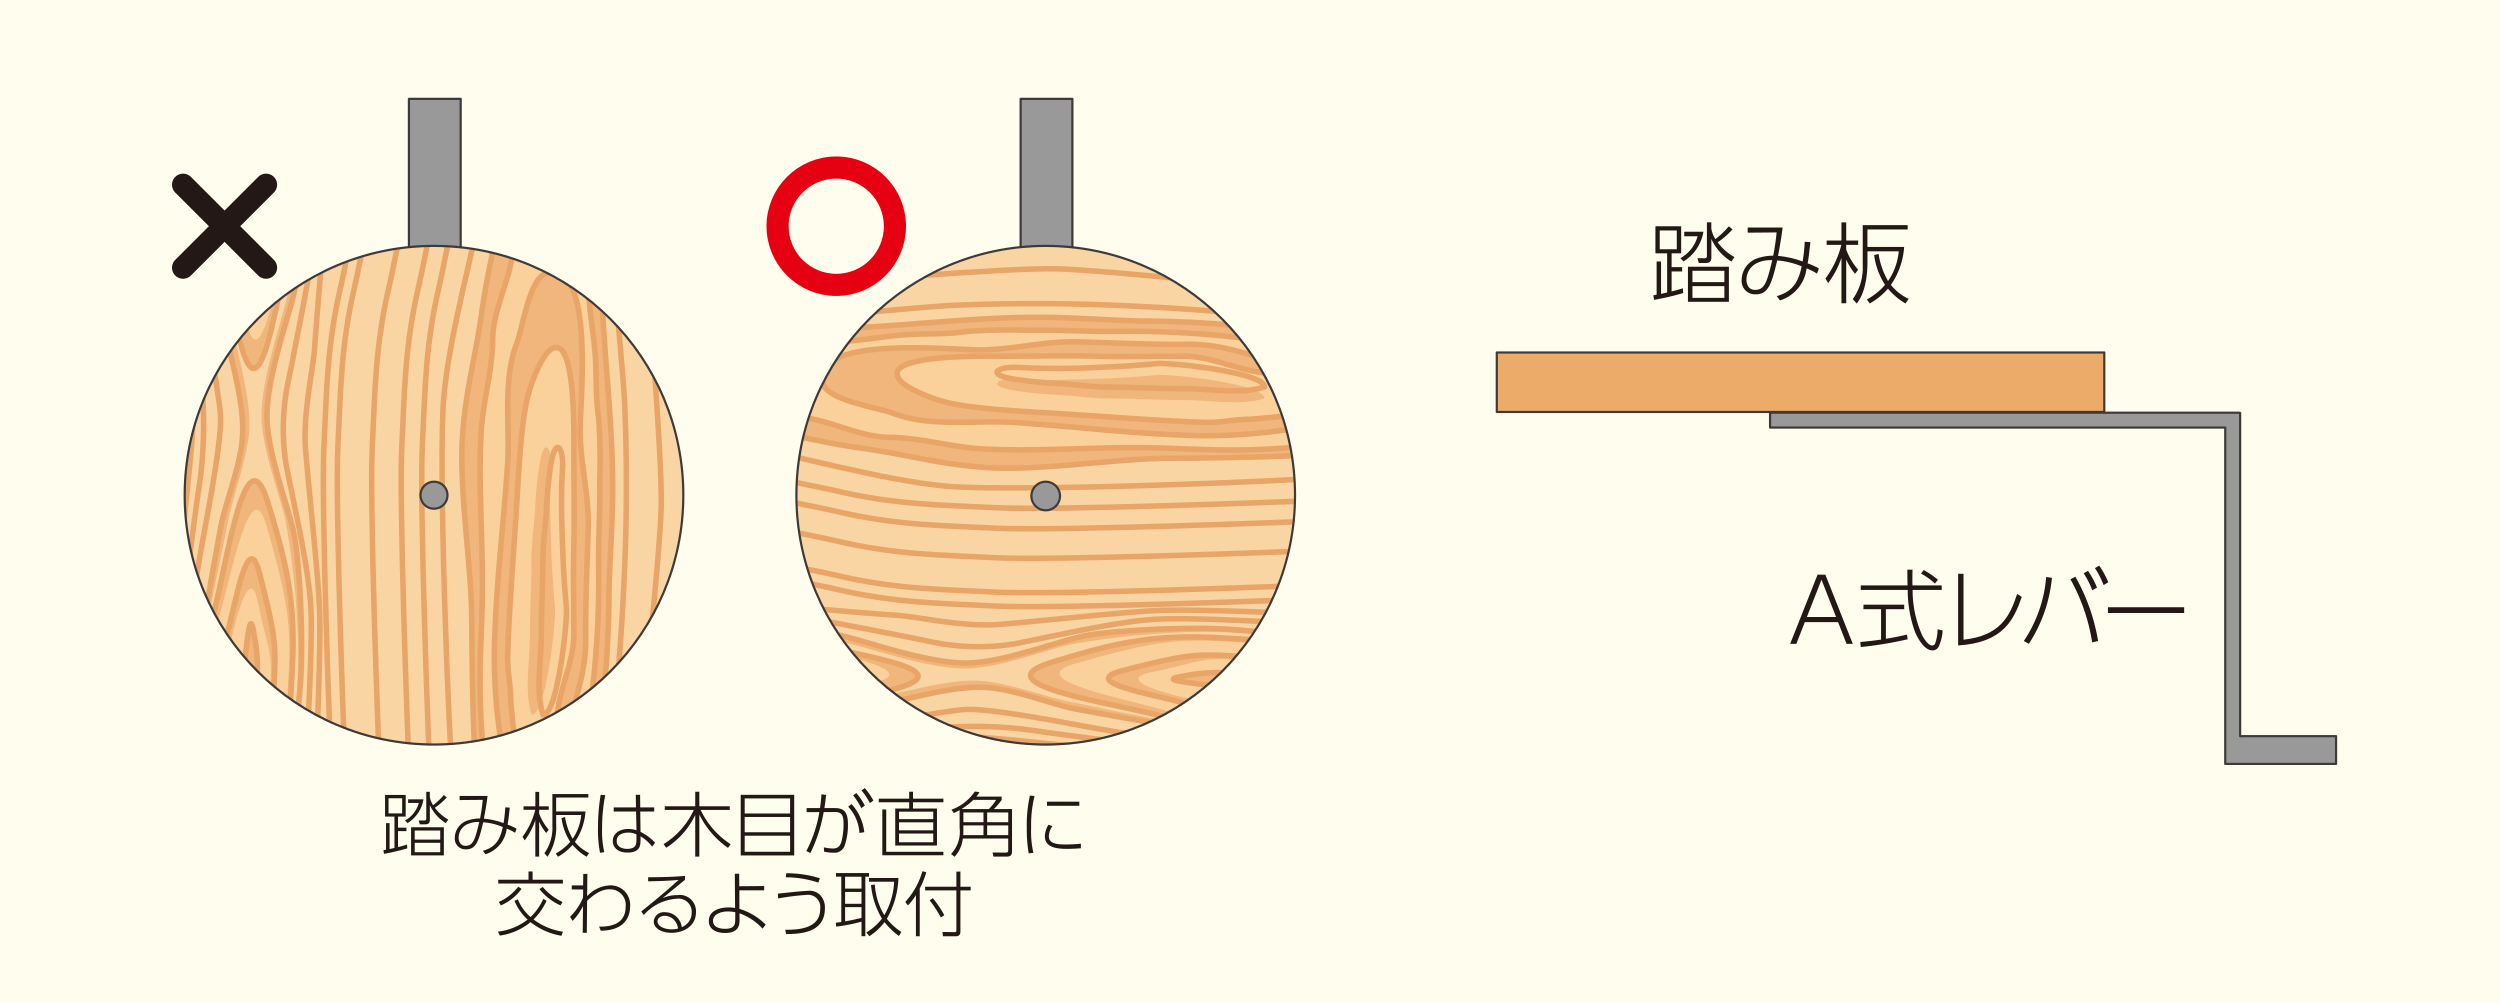 <svg xmlns="http://www.w3.org/2000/svg" xmlns:xlink="http://www.w3.org/1999/xlink" width="320" height="128.421" viewBox="0 0 320 128.421">
  <defs>
    <clipPath id="clip-path">
      <circle id="SVGID" cx="31.912" cy="31.912" r="31.912" transform="translate(147.801 68.913)" fill="none"/>
    </clipPath>
    <clipPath id="clip-path-2">
      <circle id="SVGID-2" data-name="SVGID" cx="31.912" cy="31.912" r="31.912" transform="translate(69.502 68.913)" fill="none"/>
    </clipPath>
  </defs>
  <g id="グループ_427" data-name="グループ 427" transform="translate(-218.413 -546.137)">
    <rect id="長方形_1" data-name="長方形 1" width="320" height="128.421" transform="translate(218.413 546.137)" fill="#fffded"/>
    <rect id="長方形_2" data-name="長方形 2" width="6.624" height="22.799" transform="translate(270.756 558.792)" stroke-width="0.283" stroke="#3e3a39" stroke-linecap="round" stroke-linejoin="round" fill="#999"/>
    <rect id="長方形_3" data-name="長方形 3" width="6.624" height="22.799" transform="translate(349.055 558.792)" stroke-width="0.283" stroke="#3e3a39" stroke-linecap="round" stroke-linejoin="round" fill="#999"/>
    <g id="グループ_7" data-name="グループ 7" transform="translate(172.551 508.801)">
      <g id="グループ_6" data-name="グループ 6" clip-path="url(#clip-path)">
        <circle id="楕円形_1" data-name="楕円形 1" cx="31.912" cy="31.912" r="31.912" transform="translate(147.801 68.913)" fill="#fad5a4"/>
        <g id="グループ_2" data-name="グループ 2">
          <g id="グループ_1" data-name="グループ 1">
            <path id="パス_1" data-name="パス 1" d="M269.7,91a28.949,28.949,0,0,1-7.922,2.4c-3.189.27-6.442-.038-9.614.335-8.124.956-16.859-.432-24.893.607-10.789,1.394-20.909,1.582-31.845,1.651-6.892.046-16.471,1.646-23.341,1.185-6.041-.406-10.041-1.655-16-2.483-4.9-.678-9.783-1.958-14.708-2.746-2.555-.409-4.5-1.3-7.079-1.866-2.906-.629-8.2-1.159-8.47-3.994-.339-3.559,6.407-4.331,9.764-4.681,6.46-.678,12.97-1.8,19.493-2.112,8.278-.391,16.84-1.482,25.157-1.332,3.849.069,7.63.354,11.521.461a137.163,137.163,0,0,1,15.387.894c5.469.758,10.523,2.057,16.142,2.271,4.053.155,8.056.54,12.124.641,7.676.192,16.422-.23,23.78,1.663,1.582.408,3.057,1.057,4.553,1.586,2.072.732,4.343.978,6.367,1.687C273.4,88.321,272.159,89.782,269.7,91Z" fill="#f1b67b"/>
            <path id="パス_2" data-name="パス 2" d="M247.19,93c-2.68-.067-3.2.164-9.364,0a67.274,67.274,0,0,0-6.972,0c-3.456.243-6.5.531-10.358.827-5.2.4-10.336,1.025-15.541,1.1-4.02.061-7.279-.161-11.295-.265-7.378-.188-14.783.536-22.105.127-3.956-.222-7.853-1.437-11.82-1.471-3.834-.034-7.564-2.179-11.252-2.569a81.275,81.275,0,0,1-9.653-1.957c-1.911-.444-5.138-.874-6.272-2.313-2.795-3.55,8.845-3.207,11.487-3.711,4.932-.942,6.387-1.577,10.112-1.77,2.394-.124,5.356-.688,7.769-.827,2.915-.169,5.025-.009,7.77-.415a73.689,73.689,0,0,1,7.968-.137c4.348-.08,6.786.168,11.156.137a118.4,118.4,0,0,1,13.347.553c2.992.322,6.988.653,9.96,1.1,2.14.326,4.248,1.211,6.269,1.511,4.408.657,8,.345,11.064.42a109.878,109.878,0,0,1,26.562,3.815c1.876.513,10.36,1.289,5.578,3.862-1.968,1.06-4,1.087-6.375.92C253.967,91.849,248.451,93.029,247.19,93Z" fill="#fad19a"/>
            <path id="パス_3" data-name="パス 3" d="M243.433,89.548c-1.478,1.116-7.66,1.5-8.511,1.5-2.67.021-4.434.434-7.059.462-2.45.032-15.556.547-18.418.981a70.061,70.061,0,0,1-11.308.578C189.6,92.756,184.3,92,175.81,91.42c-4.867-.334-10.915.641-15.576-1.165-2.063-.8-8.555-1.639-9.066-3.915-1.394-6.225,16.988-4.131,20.519-4.217,4.324-.105,7.878-1.146,12.225-1.029,4.62.126,9.349.37,14,.312,4.1-.049,7.127,1.183,11.044,2.113,4.656,1.105,19.182,1.385,23.865,1.76,2.9.232,7.717.629,10.055,2.513C243.887,88.608,243.937,89.167,243.433,89.548Z" fill="#f1b67b"/>
            <path id="パス_4" data-name="パス 4" d="M235.428,88.618a36.484,36.484,0,0,1-6.964,1.537c-2.137-.014-14.127.556-15.987.413s-4.9.37-6.871.434c-2.541.08-3.345.48-6.035.378-6.83-.254-13.317-.831-20.114-1.225-5.52-.322-9.963-.659-12.752-1.4-1.657-.444-4.76-1.648-5.649-2.751-2.768-3.439,11.2-3.065,14.017-3.073,3.456-.012,7.481-.106,10.958,0,3.7.112,7.638-.017,11.355,0,3.278.014,6.223,1.477,9.364,2.008a96.991,96.991,0,0,0,10.557,1c2.319.153,15.768.723,17.656,1.745C235.781,88.127,235.829,88.423,235.428,88.618Z" fill="#fad19a"/>
            <path id="パス_5" data-name="パス 5" d="M176.475,85.845c3.37.217,6.788.084,10.159-.037,2.389-.083,4.786-.235,7.167-.462,2.081-.2,14.015,1.19,13.912,2.972-2.807.987-7.064.23-10.072.23-3.361,0-6.48-.2-9.828-.2-2.177,0-4.324-.354-6.5-.468a48.589,48.589,0,0,1-6.044-.628c-3.2-.606-1.608-1.6,1.051-1.416C176.373,85.839,176.424,85.843,176.475,85.845Z" fill="#f1b67b"/>
          </g>
          <path id="パス_6" data-name="パス 6" d="M218.3,75.191c-8.369-.829-30.877-3.311-37.253-3.449S152.364,73.4,141.8,74.5" fill="none" stroke="#e8a567" stroke-miterlimit="10" stroke-width="0.709"/>
          <path id="パス_7" data-name="パス 7" d="M222.288,79.069c-6.773-.692-23.108-2.208-30.081-2.483a247.8,247.8,0,0,0-24.9-.14c-8.166.553-27.518,2.5-37.253,3.588" fill="none" stroke="#e8a567" stroke-miterlimit="10" stroke-width="0.709"/>
          <path id="パス_8" data-name="パス 8" d="M138.618,93.871c8.765,1.654,20.186,4.965,28.421,5.7s43.03-.553,51.264-1.287" fill="none" stroke="#e8a567" stroke-miterlimit="10" stroke-width="0.709"/>
          <path id="パス_9" data-name="パス 9" d="M127.462,94.605c9.3,2.39,23.163,5.023,25.234,5.517,7.7,1.839,13.547,1.839,20.717,2.206s37.188-.735,44.89-1.1" fill="none" stroke="#e8a567" stroke-miterlimit="10" stroke-width="0.709"/>
          <path id="パス_10" data-name="パス 10" d="M127.462,97.226c9.3,2.389,23.163,5.021,25.234,5.516,7.7,1.838,13.547,1.838,20.717,2.206s37.188-.734,44.89-1.1" fill="none" stroke="#e8a567" stroke-miterlimit="10" stroke-width="0.709"/>
          <path id="パス_11" data-name="パス 11" d="M127.462,101.007c9.3,2.389,23.163,5.021,25.234,5.515,7.7,1.84,13.547,1.84,20.717,2.206s37.188-.734,44.89-1.1" fill="none" stroke="#e8a567" stroke-miterlimit="10" stroke-width="0.709"/>
          <path id="パス_12" data-name="パス 12" d="M127.462,105.41c9.3,2.389,23.163,5.023,25.234,5.517,7.7,1.838,13.547,1.838,20.717,2.205s37.188-.734,44.89-1.1" fill="none" stroke="#e8a567" stroke-miterlimit="10" stroke-width="0.709"/>
          <path id="パス_13" data-name="パス 13" d="M127.462,107.192c9.3,2.391,23.163,5.023,25.234,5.517,7.7,1.839,13.547,1.839,20.717,2.205s37.188-.735,44.89-1.1" fill="none" stroke="#e8a567" stroke-miterlimit="10" stroke-width="0.709"/>
          <path id="パス_14" data-name="パス 14" d="M269.7,91a28.949,28.949,0,0,1-7.922,2.4c-3.189.27-6.442-.038-9.614.335-8.124.956-16.859-.432-24.893.607-10.789,1.394-20.909,1.582-31.845,1.651-6.892.046-16.471,1.646-23.341,1.185-6.041-.406-10.041-1.655-16-2.483-4.9-.678-9.783-1.958-14.708-2.746-2.555-.409-4.5-1.3-7.079-1.866-2.906-.629-8.2-1.159-8.47-3.994-.339-3.559,6.407-4.331,9.764-4.681,6.46-.678,12.97-1.8,19.493-2.112,8.278-.391,16.84-1.482,25.157-1.332,3.849.069,7.63.354,11.521.461a137.163,137.163,0,0,1,15.387.894c5.469.758,10.523,2.057,16.142,2.271,4.053.155,8.056.54,12.124.641,7.676.192,16.422-.23,23.78,1.663,1.582.408,3.057,1.057,4.553,1.586,2.072.732,4.343.978,6.367,1.687C273.4,88.321,272.159,89.782,269.7,91Z" fill="none" stroke="#e8a567" stroke-miterlimit="10" stroke-width="0.709"/>
          <path id="パス_15" data-name="パス 15" d="M247.19,93c-2.68-.067-3.2.164-9.364,0a67.274,67.274,0,0,0-6.972,0c-3.456.243-6.5.531-10.358.827-5.2.4-10.336,1.025-15.541,1.1-4.02.061-7.279-.161-11.295-.265-7.378-.188-14.783.536-22.105.127-3.956-.222-7.853-1.437-11.82-1.471-3.834-.034-7.564-2.179-11.252-2.569a81.275,81.275,0,0,1-9.653-1.957c-1.911-.444-5.138-.874-6.272-2.313-2.795-3.55,8.845-3.207,11.487-3.711,4.932-.942,6.387-1.577,10.112-1.77,2.394-.124,5.356-.688,7.769-.827,2.915-.169,5.025-.009,7.77-.415a73.689,73.689,0,0,1,7.968-.137c4.348-.08,6.786.168,11.156.137a118.4,118.4,0,0,1,13.347.553c2.992.322,6.988.653,9.96,1.1,2.14.326,4.248,1.211,6.269,1.511,4.408.657,8,.345,11.064.42a109.878,109.878,0,0,1,26.562,3.815c1.876.513,10.36,1.289,5.578,3.862-1.968,1.06-4,1.087-6.375.92C253.967,91.849,248.451,93.029,247.19,93Z" fill="none" stroke="#e8a567" stroke-miterlimit="10" stroke-width="0.709"/>
          <path id="パス_16" data-name="パス 16" d="M243.433,89.548c-1.478,1.116-7.66,1.5-8.511,1.5-2.67.021-4.434.434-7.059.462-2.45.032-15.556.547-18.418.981a70.061,70.061,0,0,1-11.308.578C189.6,92.756,184.3,92,175.81,91.42c-4.867-.334-10.915.641-15.576-1.165-2.063-.8-8.555-1.639-9.066-3.915-1.394-6.225,16.988-4.131,20.519-4.217,4.324-.105,7.878-1.146,12.225-1.029,4.62.126,9.349.37,14,.312,4.1-.049,7.127,1.183,11.044,2.113,4.656,1.105,19.182,1.385,23.865,1.76,2.9.232,7.717.629,10.055,2.513C243.887,88.608,243.937,89.167,243.433,89.548Z" fill="none" stroke="#e8a567" stroke-miterlimit="10" stroke-width="0.709"/>
          <path id="パス_17" data-name="パス 17" d="M235.428,88.618a36.484,36.484,0,0,1-6.964,1.537c-2.137-.014-14.127.556-15.987.413s-4.9.37-6.871.434c-2.541.08-3.345.48-6.035.378-6.83-.254-13.317-.831-20.114-1.225-5.52-.322-9.963-.659-12.752-1.4-1.657-.444-4.76-1.648-5.649-2.751-2.768-3.439,11.2-3.065,14.017-3.073,3.456-.012,7.481-.106,10.958,0,3.7.112,7.638-.017,11.355,0,3.278.014,6.223,1.477,9.364,2.008a96.991,96.991,0,0,0,10.557,1c2.319.153,15.768.723,17.656,1.745C235.781,88.127,235.829,88.423,235.428,88.618Z" fill="none" stroke="#e8a567" stroke-miterlimit="10" stroke-width="0.709"/>
          <path id="パス_18" data-name="パス 18" d="M176.475,84.385a101.548,101.548,0,0,0,10.159-.037c2.389-.083,4.786-.235,7.167-.462,2.081-.2,14.015,1.19,13.912,2.972-2.807.987-7.064.23-10.072.23-3.361,0-6.48-.2-9.828-.2-2.177,0-4.324-.353-6.5-.468a48.589,48.589,0,0,1-6.044-.628c-3.2-.606-1.608-1.6,1.051-1.416C176.373,84.379,176.424,84.383,176.475,84.385Z" fill="none" stroke="#e8a567" stroke-miterlimit="10" stroke-width="0.709"/>
        </g>
        <g id="グループ_5" data-name="グループ 5">
          <g id="グループ_4" data-name="グループ 4">
            <g id="グループ_3" data-name="グループ 3">
              <path id="パス_19" data-name="パス 19" d="M114.545,128.051s4.5.011,7.844.156,8.119.778,18.632,1.45,14-1.341,18.515-2.331,8.848-2.217,12.575-1.988,8.663,2.255,11.525,2.774,14.492,2.68,17.549,2.9a87.626,87.626,0,0,0,12.838-.749c1.151-.131,5.567-.815,7.005-.94s3.551-.547,6.811-.791,8.942-2.213,8.89-4.373-5.857-3.821-9.387-4.354-8.6-.557-12.328-.862c0,0-5.158-.488-10.794-.986s-16.46.059-19.921.838-10.4,3.42-14.8,3.408-10.677-2.063-14.2-3.058a85.234,85.234,0,0,0-14.4-2.525,152.89,152.89,0,0,0-15.9,1.072c-4.22.458-6.52.4-9.772.5a40.453,40.453,0,0,0-10.083,1.805c-2.505.876-3.021,2.717-2.568,4.039S107.946,127.842,114.545,128.051Z" fill="#f1b67b"/>
              <path id="パス_20" data-name="パス 20" d="M120.007,127.7s3.966.242,6.978.37,6.4.559,15.862,1.164,13.22-2.158,17.286-3.05,7.875-1.911,11.23-1.706,8.951,2.23,11.525,2.7,12.693,2.736,15.445,2.93a66.754,66.754,0,0,0,11.235.05c1.036-.118,5.186-.511,6.479-.623s9.349-1.389,12.281-1.608,5.96-1.872,5.913-3.816-5.57-3.815-11.3-4.16c-3.22-.195-8.3-.728-11.654-1,0,0-5.442-.648-10.8-.754a106.128,106.128,0,0,0-17.667,1.643c-3.115.7-9.363,3.078-13.325,3.068s-9.137-1.59-12.306-2.485-9.9-2.589-13.144-3.116c-3.129-.509-10.373,0-14.171.412s-6.085.658-9.009.747c-2.758.084-8.969.532-11.223,1.32s-4.7,2.738-4.289,3.926S108.14,127.769,120.007,127.7Z" fill="#fad5a4"/>
              <path id="パス_21" data-name="パス 21" d="M180.312,122.029c7.082-2.219,11.74-3.316,18.181-3.3,6.367.014,21.328,1.529,24.813,1.92,3.342.375,8.283,1.242,8.344,3.87.051,2.237-10.1,3.026-14.586,3.8s-15.776,2.306-23.072.405C187.922,127.142,171.519,124.784,180.312,122.029Z" fill="#f1b67b"/>
              <path id="パス_22" data-name="パス 22" d="M183.561,122.248c8.377-2.374,11.621-3.009,16.995-2.9s16.068,1.321,19.016,1.38c2.774.055,10.69,1.16,10.057,3.766s-9.756,2.656-13.545,3.185-15.963,2.173-20.875.665S176.253,124.319,183.561,122.248Z" fill="#fad19a"/>
              <path id="パス_23" data-name="パス 23" d="M189.477,123.06c7.937-2.094,9.438-2.05,12.289-1.994,4.134.083,13.243,1.248,15.483,1s7.542.846,7.324,2.229c-.3,1.9-7.849,1.878-10.762,2.255s-12.789,1.686-16.568.6S183.858,124.542,189.477,123.06Z" fill="#f1b67b"/>
              <path id="パス_24" data-name="パス 24" d="M193.3,123.367c5.361-1.084,5.87-1.735,9.315-1.666s10.845.944,12.712.793,6.38.9,5.983,2.121-6.212,1.293-8.639,1.529-11.787,1.274-14.94.552S188.623,124.313,193.3,123.367Z" fill="#fad19a"/>
              <path id="パス_25" data-name="パス 25" d="M197.311,123.755a21.588,21.588,0,0,1,6.148-.395c2.756.054,6.519.6,8.012.523s4.894-.158,4.582.554-2.568.4-4.508.526-7.334.551-9.859.114S193.574,124.288,197.311,123.755Z" fill="#f1b67b"/>
              <path id="パス_26" data-name="パス 26" d="M160.918,125.375c-9.927,2.977-11.755,2.536-18.121,2.409s-20.021-1.068-23.536-1.106c-3.278-.033-11.543-.6-10.791-3.854s11.048-3.1,15.536-3.765,17.453-1.873,23.268.005S169.577,122.78,160.918,125.375Z" fill="#f1b67b"/>
              <path id="パス_27" data-name="パス 27" d="M157.72,124.746c-8.371,2.053-11.613,2.6-16.987,2.493s-16.106-1.548-19.019-1.254-10.693-1.039-10.066-3.315,9.658-2.5,13.445-2.953,15.191-1.806,20.1-.476S165.022,122.955,157.72,124.746Z" fill="#fad19a"/>
              <path id="パス_28" data-name="パス 28" d="M151.8,124.023c-7.931,1.808-9.432,1.766-12.284,1.71-4.133-.082-13.244-1.123-15.484-.916s-7.545-.756-7.329-1.963c.3-1.66,7.844-1.623,10.757-1.943s11.725-1.193,15.506-.232S157.417,122.742,151.8,124.023Z" fill="#f1b67b"/>
              <path id="パス_29" data-name="パス 29" d="M147.979,123.745c-5.358.933-5.859,1.163-9.3,1.094s-10.943-.855-12.809-.727-6.292-.465-5.9-1.527,6.21-1.116,8.636-1.314,9.386-.864,12.54-.224S152.653,122.931,147.979,123.745Z" fill="#fad19a"/>
              <path id="パス_30" data-name="パス 30" d="M143.967,123.4a24.671,24.671,0,0,1-6.147.329c-2.756-.054-6.522-.544-8.013-.477s-4.894.125-4.583-.5,2.567-.343,4.506-.448,7.332-.463,9.858-.075S147.7,122.937,143.967,123.4Z" fill="#f1b67b"/>
            </g>
            <path id="パス_31" data-name="パス 31" d="M114.545,128.051s4.5.011,7.844.156,8.119.778,18.632,1.45,14-1.341,18.515-2.331,8.848-2.217,12.575-1.988,8.663,2.255,11.525,2.774,14.492,2.68,17.549,2.9a87.626,87.626,0,0,0,12.838-.749c1.151-.131,5.567-.815,7.005-.94s3.551-.547,6.811-.791,8.942-2.213,8.89-4.373-5.857-3.821-9.387-4.354-8.6-.557-12.328-.862c0,0-5.158-.488-10.794-.986s-16.46.059-19.921.838-10.4,3.42-14.8,3.408-10.677-2.063-14.2-3.058a85.234,85.234,0,0,0-14.4-2.525,152.89,152.89,0,0,0-15.9,1.072c-4.22.458-6.52.4-9.772.5a40.453,40.453,0,0,0-10.083,1.805c-2.505.876-3.021,2.717-2.568,4.039S107.946,127.842,114.545,128.051Z" fill="none" stroke="#e8a567" stroke-miterlimit="10" stroke-width="0.709"/>
            <path id="パス_32" data-name="パス 32" d="M132.207,115.673a74.4,74.4,0,0,1,12.153.01c3.248.3,17.355,3.123,19.928,3.636a29.675,29.675,0,0,0,11.283.456c4.418-.838,13.072-2.9,18.342-3.184s19.125.611,19.125.611" fill="none" stroke="#e8a567" stroke-miterlimit="10" stroke-width="0.709"/>
            <path id="パス_33" data-name="パス 33" d="M138.263,114.327c3.538.148,19.393,1.62,22.166,1.752s8.486,1.558,13.278,1.189,16.4-1.678,20.993-1.82,17.791.432,17.791.432" fill="none" stroke="#e8a567" stroke-miterlimit="10" stroke-width="0.709"/>
            <path id="パス_34" data-name="パス 34" d="M148.073,131.109c5.554-.2,18.622-2.87,21.494-2.967s10.025,1.2,15.077,2.151,15.165,2.538,18.8,2.611" fill="none" stroke="#e8a567" stroke-miterlimit="10" stroke-width="0.709"/>
            <path id="パス_35" data-name="パス 35" d="M147.19,132.172c7.278-.242,16.394-1.526,19.269-1.7a54.379,54.379,0,0,1,13,.566c7.157.991,18.517,2.374,22.143,2.909" fill="none" stroke="#e8a567" stroke-miterlimit="10" stroke-width="0.709"/>
            <path id="パス_36" data-name="パス 36" d="M193.947,134.1c-4.009-.544-19.477-2.239-22.537-2.377s-13.793.652-18.875,1.167" fill="none" stroke="#e8a567" stroke-miterlimit="10" stroke-width="0.709"/>
            <path id="パス_37" data-name="パス 37" d="M186.384,134.262c-4.964-.638-14.326-1.443-17.675-1.431s-18.97,1.347-23.288,1.7" fill="none" stroke="#e8a567" stroke-miterlimit="10" stroke-width="0.709"/>
            <path id="パス_38" data-name="パス 38" d="M160.918,125.375c-9.927,2.977-11.755,2.536-18.121,2.409s-20.021-1.068-23.536-1.106c-3.278-.033-11.543-.6-10.791-3.854s11.048-3.1,15.536-3.765,17.453-1.873,23.268.005S169.577,122.78,160.918,125.375Z" fill="none" stroke="#e8a567" stroke-miterlimit="10" stroke-width="0.709"/>
          </g>
          <path id="パス_39" data-name="パス 39" d="M180.309,122.163c7.082-2.219,11.74-3.315,18.182-3.3,6.367.013,21.327,1.53,24.812,1.921,3.342.375,8.284,1.24,8.344,3.869.051,2.238-10.1,3.026-14.586,3.8s-15.775,2.307-23.072.407C187.919,127.276,171.517,124.919,180.309,122.163Z" fill="none" stroke="#e8a567" stroke-miterlimit="10" stroke-width="0.709"/>
          <path id="パス_40" data-name="パス 40" d="M189.474,123.194c7.938-2.093,9.438-2.05,12.289-1.993,4.134.082,13.243,1.247,15.483,1s7.543.844,7.324,2.229c-.3,1.9-7.849,1.878-10.762,2.255s-12.789,1.686-16.568.6S183.856,124.676,189.474,123.194Z" fill="none" stroke="#e8a567" stroke-miterlimit="10" stroke-width="0.709"/>
          <path id="パス_41" data-name="パス 41" d="M197.308,123.89a21.632,21.632,0,0,1,6.149-.395c2.756.055,6.518.6,8.011.522s4.894-.157,4.582.555-2.567.4-4.508.526-7.333.55-9.859.114S193.571,124.423,197.308,123.89Z" fill="none" stroke="#e8a567" stroke-miterlimit="10" stroke-width="0.709"/>
          <path id="パス_42" data-name="パス 42" d="M151.8,124.157c-7.931,1.808-9.432,1.767-12.283,1.71-4.134-.082-13.245-1.123-15.484-.914s-7.545-.756-7.33-1.966c.3-1.66,7.844-1.62,10.757-1.942s11.725-1.193,15.506-.23S157.414,122.876,151.8,124.157Z" fill="none" stroke="#e8a567" stroke-miterlimit="10" stroke-width="0.709"/>
          <path id="パス_43" data-name="パス 43" d="M143.964,123.529a24.684,24.684,0,0,1-6.147.33c-2.756-.055-6.521-.543-8.013-.476s-4.894.125-4.583-.5,2.567-.344,4.506-.449,7.332-.462,9.858-.074S147.7,123.073,143.964,123.529Z" fill="none" stroke="#e8a567" stroke-miterlimit="10" stroke-width="0.709"/>
        </g>
      </g>
    </g>
    <g id="グループ_14" data-name="グループ 14" transform="translate(172.551 508.801)">
      <g id="グループ_13" data-name="グループ 13" clip-path="url(#clip-path-2)">
        <circle id="楕円形_2" data-name="楕円形 2" cx="31.912" cy="31.912" r="31.912" transform="translate(69.502 68.913)" fill="#fad5a4"/>
        <g id="グループ_9" data-name="グループ 9">
          <g id="グループ_8" data-name="グループ 8">
            <path id="パス_44" data-name="パス 44" d="M111.238,190.813a28.993,28.993,0,0,1-2.4-7.922c-.269-3.189.039-6.442-.335-9.614-.955-8.124.432-16.859-.606-24.893-1.394-10.789-1.583-20.909-1.652-31.845-.046-6.893-1.646-16.471-1.185-23.341.407-6.041,1.656-10.041,2.483-16,.678-4.9,1.959-9.783,2.747-14.708.408-2.555,1.3-4.5,1.866-7.079.628-2.906,1.159-8.2,3.994-8.47,3.559-.339,4.33,6.407,4.681,9.764.677,6.46,1.8,12.97,2.111,19.493.392,8.278,1.483,16.84,1.332,25.157-.068,3.849-.354,7.63-.461,11.521a136.927,136.927,0,0,1-.894,15.387c-.757,5.468-2.057,10.523-2.27,16.142-.156,4.053-.541,8.056-.641,12.124-.192,7.676.23,16.422-1.664,23.78-.408,1.582-1.057,3.057-1.586,4.553-.731,2.072-.977,4.343-1.687,6.367C113.917,194.51,112.457,193.271,111.238,190.813Z" fill="#f1b67b"/>
            <path id="パス_45" data-name="パス 45" d="M109.242,168.3c.068-2.68-.164-3.2,0-9.364a66.721,66.721,0,0,0,0-6.972c-.242-3.456-.53-6.5-.826-10.358-.4-5.2-1.026-10.336-1.1-15.541-.061-4.02.16-7.279.264-11.295.189-7.378-.536-14.783-.126-22.105.221-3.956,1.436-7.853,1.47-11.82.034-3.834,2.18-7.564,2.57-11.252a81.076,81.076,0,0,1,1.957-9.653c.443-1.911.873-5.138,2.313-6.272,3.549-2.795,3.207,8.845,3.71,11.487.942,4.932,1.578,6.387,1.77,10.112.125,2.394.688,5.356.827,7.769.169,2.915.01,5.025.415,7.77a73.689,73.689,0,0,1,.138,7.968c.08,4.348-.168,6.786-.138,11.156a118.4,118.4,0,0,1-.552,13.347c-.323,2.992-.653,6.988-1.1,9.96-.326,2.14-1.21,4.248-1.511,6.269-.656,4.408-.345,8-.42,11.064a109.829,109.829,0,0,1-3.815,26.562c-.513,1.876-1.289,10.36-3.862,5.578-1.059-1.968-1.086-4-.92-6.375C110.389,175.079,109.209,169.563,109.242,168.3Z" fill="#fad19a"/>
            <path id="パス_46" data-name="パス 46" d="M112.691,164.545c-1.117-1.478-1.5-7.66-1.5-8.511-.022-2.67-.435-4.435-.463-7.059-.031-2.45-.547-15.556-.981-18.418a70.176,70.176,0,0,1-.577-11.308c.316-8.537,1.069-13.835,1.653-22.327.334-4.867-.642-10.915,1.165-15.576.8-2.063,1.638-8.555,3.914-9.066,6.225-1.394,4.131,16.988,4.218,20.519.1,4.324,1.145,7.878,1.029,12.225-.126,4.62-.37,9.349-.313,14,.049,4.1-1.183,7.127-2.112,11.044-1.105,4.656-1.385,19.182-1.76,23.865-.232,2.9-.63,7.717-2.513,10.055C113.631,165,113.071,165.049,112.691,164.545Z" fill="#f1b67b"/>
            <path id="パス_47" data-name="パス 47" d="M113.62,156.54a36.485,36.485,0,0,1-1.537-6.964c.014-2.137-.556-14.127-.413-15.987s-.37-4.9-.433-6.871c-.081-2.541-.48-3.345-.378-6.035.254-6.831.831-13.317,1.224-20.114.322-5.52.659-9.963,1.406-12.752.444-1.657,1.647-4.76,2.751-5.649,3.438-2.768,3.064,11.195,3.073,14.017.011,3.456.106,7.481,0,10.958-.112,3.7.016,7.638,0,11.355-.014,3.278-1.477,6.223-2.008,9.364a96.494,96.494,0,0,0-1,10.557c-.154,2.319-.724,15.768-1.746,17.656C114.112,156.893,113.815,156.941,113.62,156.54Z" fill="#fad19a"/>
            <path id="パス_48" data-name="パス 48" d="M116.393,97.587c-.216,3.37-.084,6.788.038,10.159.083,2.389.234,4.786.461,7.167.2,2.081-1.189,14.015-2.971,13.912-.988-2.807-.231-7.064-.231-10.072,0-3.361.2-6.48.2-9.828,0-2.177.353-4.324.468-6.5a48.588,48.588,0,0,1,.627-6.044c.607-3.2,1.6-1.608,1.417,1.051C116.4,97.485,116.4,97.536,116.393,97.587Z" fill="#f1b67b"/>
          </g>
          <path id="パス_49" data-name="パス 49" d="M127.048,139.415c.828-8.369,3.31-30.878,3.448-37.253s-1.656-28.686-2.757-39.245" fill="none" stroke="#e8a567" stroke-miterlimit="10" stroke-width="0.709"/>
          <path id="パス_50" data-name="パス 50" d="M123.17,143.4c.692-6.773,2.208-23.108,2.483-30.081a248.1,248.1,0,0,0,.14-24.9c-.554-8.166-2.5-27.518-3.588-37.253" fill="none" stroke="#e8a567" stroke-miterlimit="10" stroke-width="0.709"/>
          <path id="パス_51" data-name="パス 51" d="M108.368,59.73c-1.655,8.765-4.965,20.186-5.7,28.421s.552,43.03,1.286,51.264" fill="none" stroke="#e8a567" stroke-miterlimit="10" stroke-width="0.709"/>
          <path id="パス_52" data-name="パス 52" d="M107.634,48.574c-2.391,9.3-5.024,23.163-5.518,25.234-1.839,7.7-1.839,13.547-2.2,20.717s.735,37.188,1.1,44.89" fill="none" stroke="#e8a567" stroke-miterlimit="10" stroke-width="0.709"/>
          <path id="パス_53" data-name="パス 53" d="M105.012,48.574c-2.389,9.3-5.02,23.163-5.516,25.234-1.838,7.7-1.838,13.547-2.205,20.717s.734,37.188,1.1,44.89" fill="none" stroke="#e8a567" stroke-miterlimit="10" stroke-width="0.709"/>
          <path id="パス_54" data-name="パス 54" d="M101.231,48.574c-2.389,9.3-5.021,23.163-5.515,25.234-1.84,7.7-1.84,13.547-2.205,20.717s.734,37.188,1.1,44.89" fill="none" stroke="#e8a567" stroke-miterlimit="10" stroke-width="0.709"/>
          <path id="パス_55" data-name="パス 55" d="M96.829,48.574c-2.39,9.3-5.024,23.163-5.518,25.234-1.838,7.7-1.838,13.547-2.2,20.717s.734,37.188,1.1,44.89" fill="none" stroke="#e8a567" stroke-miterlimit="10" stroke-width="0.709"/>
          <path id="パス_56" data-name="パス 56" d="M95.047,48.574c-2.392,9.3-5.023,23.163-5.517,25.234-1.84,7.7-1.84,13.547-2.206,20.717s.735,37.188,1.1,44.89" fill="none" stroke="#e8a567" stroke-miterlimit="10" stroke-width="0.709"/>
          <path id="パス_57" data-name="パス 57" d="M111.238,190.813a28.993,28.993,0,0,1-2.4-7.922c-.269-3.189.039-6.442-.335-9.614-.955-8.124.432-16.859-.606-24.893-1.394-10.789-1.583-20.909-1.652-31.845-.046-6.893-1.646-16.471-1.185-23.341.407-6.041,1.656-10.041,2.483-16,.678-4.9,1.959-9.783,2.747-14.708.408-2.555,1.3-4.5,1.866-7.079.628-2.906,1.159-8.2,3.994-8.47,3.559-.339,4.33,6.407,4.681,9.764.677,6.46,1.8,12.97,2.111,19.493.392,8.278,1.483,16.84,1.332,25.157-.068,3.849-.354,7.63-.461,11.521a136.927,136.927,0,0,1-.894,15.387c-.757,5.468-2.057,10.523-2.27,16.142-.156,4.053-.541,8.056-.641,12.124-.192,7.676.23,16.422-1.664,23.78-.408,1.582-1.057,3.057-1.586,4.553-.731,2.072-.977,4.343-1.687,6.367C113.917,194.51,112.457,193.271,111.238,190.813Z" fill="none" stroke="#e8a567" stroke-miterlimit="10" stroke-width="0.709"/>
          <path id="パス_58" data-name="パス 58" d="M109.242,168.3c.068-2.68-.164-3.2,0-9.364a66.721,66.721,0,0,0,0-6.972c-.242-3.456-.53-6.5-.826-10.358-.4-5.2-1.026-10.336-1.1-15.541-.061-4.02.16-7.279.264-11.295.189-7.378-.536-14.783-.126-22.105.221-3.956,1.436-7.853,1.47-11.82.034-3.834,2.18-7.564,2.57-11.252a81.076,81.076,0,0,1,1.957-9.653c.443-1.911.873-5.138,2.313-6.272,3.549-2.795,3.207,8.845,3.71,11.487.942,4.932,1.578,6.387,1.77,10.112.125,2.394.688,5.356.827,7.769.169,2.915.01,5.025.415,7.77a73.689,73.689,0,0,1,.138,7.968c.08,4.348-.168,6.786-.138,11.156a118.4,118.4,0,0,1-.552,13.347c-.323,2.992-.653,6.988-1.1,9.96-.326,2.14-1.21,4.248-1.511,6.269-.656,4.408-.345,8-.42,11.064a109.829,109.829,0,0,1-3.815,26.562c-.513,1.876-1.289,10.36-3.862,5.578-1.059-1.968-1.086-4-.92-6.375C110.389,175.079,109.209,169.563,109.242,168.3Z" fill="none" stroke="#e8a567" stroke-miterlimit="10" stroke-width="0.709"/>
          <path id="パス_59" data-name="パス 59" d="M112.691,164.545c-1.117-1.478-1.5-7.66-1.5-8.511-.022-2.67-.435-4.435-.463-7.059-.031-2.45-.547-15.556-.981-18.418a70.176,70.176,0,0,1-.577-11.308c.316-8.537,1.069-13.835,1.653-22.327.334-4.867-.642-10.915,1.165-15.576.8-2.063,1.638-8.555,3.914-9.066,6.225-1.394,4.131,16.988,4.218,20.519.1,4.324,1.145,7.878,1.029,12.225-.126,4.62-.37,9.349-.313,14,.049,4.1-1.183,7.127-2.112,11.044-1.105,4.656-1.385,19.182-1.76,23.865-.232,2.9-.63,7.717-2.513,10.055C113.631,165,113.071,165.049,112.691,164.545Z" fill="none" stroke="#e8a567" stroke-miterlimit="10" stroke-width="0.709"/>
          <path id="パス_60" data-name="パス 60" d="M113.62,156.54a36.485,36.485,0,0,1-1.537-6.964c.014-2.137-.556-14.127-.413-15.987s-.37-4.9-.433-6.871c-.081-2.541-.48-3.345-.378-6.035.254-6.831.831-13.317,1.224-20.114.322-5.52.659-9.963,1.406-12.752.444-1.657,1.647-4.76,2.751-5.649,3.438-2.768,3.064,11.195,3.073,14.017.011,3.456.106,7.481,0,10.958-.112,3.7.016,7.638,0,11.355-.014,3.278-1.477,6.223-2.008,9.364a96.494,96.494,0,0,0-1,10.557c-.154,2.319-.724,15.768-1.746,17.656C114.112,156.893,113.815,156.941,113.62,156.54Z" fill="none" stroke="#e8a567" stroke-miterlimit="10" stroke-width="0.709"/>
          <path id="パス_61" data-name="パス 61" d="M117.853,97.587c-.216,3.37-.084,6.788.038,10.159.082,2.389.234,4.786.461,7.167.2,2.081-1.189,14.015-2.971,13.912-.988-2.807-.231-7.064-.231-10.072,0-3.361.2-6.48.2-9.828,0-2.177.354-4.324.469-6.5a48.588,48.588,0,0,1,.627-6.044c.607-3.2,1.6-1.608,1.417,1.051C117.859,97.485,117.855,97.536,117.853,97.587Z" fill="none" stroke="#e8a567" stroke-miterlimit="10" stroke-width="0.709"/>
        </g>
        <g id="グループ_12" data-name="グループ 12">
          <g id="グループ_11" data-name="グループ 11">
            <g id="グループ_10" data-name="グループ 10">
              <path id="パス_62" data-name="パス 62" d="M74.188,35.657s-.012,4.5-.156,7.844-.778,8.118-1.451,18.632,1.342,14,2.332,18.515S77.129,89.5,76.9,93.223s-2.255,8.663-2.774,11.525-2.681,14.492-2.9,17.549a87.615,87.615,0,0,0,.748,12.838c.132,1.151.815,5.567.94,7.005s.548,3.551.791,6.811,2.214,8.942,4.374,8.89,3.82-5.857,4.354-9.387.557-8.6.862-12.329c0,0,.488-5.157.985-10.793s-.058-16.46-.838-19.921-3.419-10.4-3.408-14.805S82.1,79.929,83.1,76.408a85.234,85.234,0,0,0,2.525-14.4A153.181,153.181,0,0,0,84.55,46.1c-.457-4.22-.4-6.52-.5-9.772a40.454,40.454,0,0,0-1.8-10.083c-.877-2.5-2.718-3.021-4.039-2.568S74.4,29.058,74.188,35.657Z" fill="#f1b67b"/>
              <path id="パス_63" data-name="パス 63" d="M74.543,41.119s-.242,3.966-.371,6.978-.559,6.4-1.163,15.862,2.158,13.22,3.05,17.286,1.911,7.875,1.706,11.23-2.23,8.951-2.7,11.525-2.736,12.693-2.93,15.445a66.649,66.649,0,0,0-.05,11.235c.118,1.036.511,5.186.623,6.479s1.388,9.349,1.608,12.281,1.872,5.96,3.815,5.913,3.815-5.57,4.161-11.3c.194-3.22.727-8.3,1-11.654,0,0,.647-5.442.754-10.8a106.224,106.224,0,0,0-1.644-17.667c-.7-3.115-3.078-9.363-3.068-13.325s1.591-9.137,2.486-12.306,2.589-9.9,3.115-13.144c.51-3.129,0-10.373-.412-14.171s-.657-6.085-.747-9.009C83.7,39.215,83.251,33,82.463,30.749s-2.738-4.695-3.927-4.288S74.47,29.252,74.543,41.119Z" fill="#fad5a4"/>
              <path id="パス_64" data-name="パス 64" d="M80.209,101.424c2.219,7.082,3.316,11.74,3.3,18.181-.013,6.367-1.529,21.328-1.92,24.813-.375,3.341-1.242,8.283-3.87,8.344-2.237.051-3.026-10.095-3.8-14.586S71.614,122.4,73.515,115.1C75.1,109.034,77.454,92.631,80.209,101.424Z" fill="#f1b67b"/>
              <path id="パス_65" data-name="パス 65" d="M79.991,104.673c2.374,8.377,3.008,11.62,2.9,17s-1.322,16.068-1.38,19.016c-.056,2.774-1.161,10.69-3.767,10.057s-2.656-9.756-3.185-13.545-2.172-15.964-.664-20.875S77.919,97.365,79.991,104.673Z" fill="#fad19a"/>
              <path id="パス_66" data-name="パス 66" d="M79.179,110.589c2.093,7.937,2.05,9.438,1.993,12.289-.082,4.134-1.247,13.243-1,15.483s-.845,7.542-2.228,7.324c-1.9-.3-1.879-7.849-2.256-10.762s-1.686-12.789-.6-16.568S77.7,104.97,79.179,110.589Z" fill="#f1b67b"/>
              <path id="パス_67" data-name="パス 67" d="M78.871,114.411c1.084,5.361,1.735,5.87,1.667,9.315s-.945,10.845-.793,12.712-.9,6.38-2.122,5.983-1.292-6.212-1.529-8.639S74.82,122,75.542,118.842,77.925,109.735,78.871,114.411Z" fill="#fad19a"/>
              <path id="パス_68" data-name="パス 68" d="M78.483,118.423a21.6,21.6,0,0,1,.4,6.148c-.055,2.756-.6,6.519-.523,8.012s.158,4.894-.555,4.582-.4-2.568-.526-4.508-.551-7.334-.113-9.859S77.95,114.686,78.483,118.423Z" fill="#f1b67b"/>
              <path id="パス_69" data-name="パス 69" d="M76.863,82.03c-2.977-9.927-2.535-11.755-2.409-18.121s1.069-20.021,1.106-23.536c.034-3.278.6-11.544,3.855-10.791s3.1,11.048,3.765,15.536,1.872,17.453,0,23.268S79.458,90.689,76.863,82.03Z" fill="#f1b67b"/>
              <path id="パス_70" data-name="パス 70" d="M77.493,78.832c-2.054-8.371-2.6-11.613-2.493-16.987s1.547-16.106,1.254-19.019,1.039-10.693,3.314-10.066,2.5,9.658,2.954,13.445S84.327,61.4,83,66.31,79.283,86.134,77.493,78.832Z" fill="#fad19a"/>
              <path id="パス_71" data-name="パス 71" d="M78.216,72.914c-1.809-7.931-1.767-9.432-1.71-12.284.082-4.133,1.123-13.244.915-15.484s.756-7.545,1.964-7.329c1.66.3,1.622,7.844,1.943,10.757s1.193,11.725.231,15.506S79.5,78.528,78.216,72.914Z" fill="#f1b67b"/>
              <path id="パス_72" data-name="パス 72" d="M78.493,69.091c-.932-5.359-1.162-5.859-1.094-9.3s.855-10.943.727-12.809.465-6.292,1.528-5.9,1.115,6.21,1.314,8.636.863,9.386.223,12.54S79.308,73.764,78.493,69.091Z" fill="#fad19a"/>
              <path id="パス_73" data-name="パス 73" d="M78.843,65.079a24.684,24.684,0,0,1-.33-6.147c.055-2.756.545-6.522.478-8.013s-.126-4.894.5-4.583.344,2.567.449,4.506.462,7.332.074,9.858S79.3,68.815,78.843,65.079Z" fill="#f1b67b"/>
            </g>
            <path id="パス_74" data-name="パス 74" d="M74.188,35.657s-.012,4.5-.156,7.844-.778,8.118-1.451,18.632,1.342,14,2.332,18.515S77.129,89.5,76.9,93.223s-2.255,8.663-2.774,11.525-2.681,14.492-2.9,17.549a87.615,87.615,0,0,0,.748,12.838c.132,1.151.815,5.567.94,7.005s.548,3.551.791,6.811,2.214,8.942,4.374,8.89,3.82-5.857,4.354-9.387.557-8.6.862-12.329c0,0,.488-5.157.985-10.793s-.058-16.46-.838-19.921-3.419-10.4-3.408-14.805S82.1,79.929,83.1,76.408a85.234,85.234,0,0,0,2.525-14.4A153.181,153.181,0,0,0,84.55,46.1c-.457-4.22-.4-6.52-.5-9.772a40.454,40.454,0,0,0-1.8-10.083c-.877-2.5-2.718-3.021-4.039-2.568S74.4,29.058,74.188,35.657Z" fill="none" stroke="#e8a567" stroke-miterlimit="10" stroke-width="0.709"/>
            <path id="パス_75" data-name="パス 75" d="M86.566,53.319a74.63,74.63,0,0,1-.01,12.153c-.3,3.248-3.123,17.355-3.637,19.928a29.7,29.7,0,0,0-.456,11.283c.838,4.418,2.9,13.072,3.184,18.341s-.61,19.126-.61,19.126" fill="none" stroke="#e8a567" stroke-miterlimit="10" stroke-width="0.709"/>
            <path id="パス_76" data-name="パス 76" d="M87.912,59.375c-.148,3.538-1.62,19.393-1.752,22.166S84.6,90.027,84.97,94.819s1.679,16.4,1.82,20.993-.431,17.79-.431,17.79" fill="none" stroke="#e8a567" stroke-miterlimit="10" stroke-width="0.709"/>
            <path id="パス_77" data-name="パス 77" d="M71.13,69.185c.2,5.554,2.869,18.622,2.967,21.494s-1.2,10.025-2.152,15.077-2.538,15.165-2.61,18.8" fill="none" stroke="#e8a567" stroke-miterlimit="10" stroke-width="0.709"/>
            <path id="パス_78" data-name="パス 78" d="M70.067,68.3c.241,7.278,1.526,16.394,1.7,19.269a54.3,54.3,0,0,1-.565,13c-.991,7.158-2.375,18.518-2.91,22.144" fill="none" stroke="#e8a567" stroke-miterlimit="10" stroke-width="0.709"/>
            <path id="パス_79" data-name="パス 79" d="M68.135,115.059c.543-4.009,2.238-19.477,2.377-22.537s-.653-13.793-1.167-18.875" fill="none" stroke="#e8a567" stroke-miterlimit="10" stroke-width="0.709"/>
            <path id="パス_80" data-name="パス 80" d="M67.977,107.5c.638-4.964,1.443-14.326,1.431-17.675s-1.348-18.97-1.7-23.288" fill="none" stroke="#e8a567" stroke-miterlimit="10" stroke-width="0.709"/>
            <path id="パス_81" data-name="パス 81" d="M76.863,82.03c-2.977-9.927-2.535-11.755-2.409-18.121s1.069-20.021,1.106-23.536c.034-3.278.6-11.544,3.855-10.791s3.1,11.048,3.765,15.536,1.872,17.453,0,23.268S79.458,90.689,76.863,82.03Z" fill="none" stroke="#e8a567" stroke-miterlimit="10" stroke-width="0.709"/>
          </g>
          <path id="パス_82" data-name="パス 82" d="M80.076,101.421c2.219,7.082,3.315,11.74,3.3,18.182-.013,6.366-1.529,21.327-1.92,24.812-.375,3.342-1.241,8.284-3.869,8.344-2.238.051-3.027-10.1-3.8-14.586S71.481,122.4,73.381,115.1C74.963,109.031,77.32,92.629,80.076,101.421Z" fill="none" stroke="#e8a567" stroke-miterlimit="10" stroke-width="0.709"/>
          <path id="パス_83" data-name="パス 83" d="M79.044,110.586c2.094,7.938,2.05,9.438,1.994,12.289-.082,4.134-1.248,13.243-1,15.483s-.845,7.543-2.23,7.324c-1.9-.3-1.877-7.849-2.254-10.762s-1.686-12.789-.6-16.568S77.562,104.968,79.044,110.586Z" fill="none" stroke="#e8a567" stroke-miterlimit="10" stroke-width="0.709"/>
          <path id="パス_84" data-name="パス 84" d="M78.348,118.42a21.643,21.643,0,0,1,.4,6.149c-.055,2.756-.6,6.518-.523,8.011s.158,4.894-.554,4.582-.4-2.567-.527-4.508-.549-7.333-.113-9.859S77.816,114.683,78.348,118.42Z" fill="none" stroke="#e8a567" stroke-miterlimit="10" stroke-width="0.709"/>
          <path id="パス_85" data-name="パス 85" d="M78.081,72.911c-1.807-7.931-1.766-9.432-1.71-12.283.083-4.134,1.123-13.245.915-15.484s.756-7.545,1.965-7.33c1.66.3,1.621,7.844,1.942,10.757s1.193,11.725.231,15.506S79.362,78.526,78.081,72.911Z" fill="none" stroke="#e8a567" stroke-miterlimit="10" stroke-width="0.709"/>
          <path id="パス_86" data-name="パス 86" d="M78.709,65.076a24.671,24.671,0,0,1-.329-6.147c.054-2.756.542-6.521.476-8.013s-.125-4.894.5-4.583.343,2.567.449,4.506.462,7.332.074,9.858S79.166,68.812,78.709,65.076Z" fill="none" stroke="#e8a567" stroke-miterlimit="10" stroke-width="0.709"/>
        </g>
      </g>
    </g>
    <circle id="楕円形_3" data-name="楕円形 3" cx="31.912" cy="31.912" r="31.912" transform="translate(242.053 577.611)" stroke-width="0.283" stroke="#3e3a39" stroke-linecap="round" stroke-linejoin="round" fill="none"/>
    <circle id="楕円形_4" data-name="楕円形 4" cx="1.731" cy="1.731" r="1.731" transform="translate(272.234 607.792)" stroke-width="0.283" stroke="#3e3a39" stroke-linecap="round" stroke-linejoin="round" fill="#999"/>
    <circle id="楕円形_5" data-name="楕円形 5" cx="31.912" cy="31.912" r="31.912" transform="translate(320.352 577.611)" stroke-width="0.283" stroke="#3e3a39" stroke-linecap="round" stroke-linejoin="round" fill="none"/>
    <circle id="楕円形_6" data-name="楕円形 6" cx="7.51" cy="7.51" r="7.51" transform="translate(317.945 567.582)" stroke-width="2.835" stroke="#e50012" stroke-linecap="round" stroke-linejoin="round" fill="none"/>
    <g id="グループ_15" data-name="グループ 15" transform="translate(172.551 508.801)">
      <line id="線_1" data-name="線 1" x2="10.62" y2="10.62" transform="translate(69.295 60.98)" fill="none" stroke="#231815" stroke-linecap="round" stroke-linejoin="round" stroke-width="2.835"/>
      <line id="線_2" data-name="線 2" y1="10.62" x2="10.62" transform="translate(69.295 60.98)" fill="none" stroke="#231815" stroke-linecap="round" stroke-linejoin="round" stroke-width="2.835"/>
    </g>
    <g id="グループ_16" data-name="グループ 16" transform="translate(172.551 508.801)">
      <rect id="長方形_4" data-name="長方形 4" width="77.76" height="7.614" transform="translate(237.451 82.453)" stroke-width="0.283" stroke="#3e3a39" stroke-linecap="round" stroke-linejoin="round" fill="#edab6a"/>
      <path id="パス_87" data-name="パス 87" d="M332.6,131.569V90.183h-.127v-.022H272.43v1.9h58.264v43.051h14.184v-3.546Z" fill="#999" stroke="#3e3a39" stroke-linecap="round" stroke-linejoin="round" stroke-width="0.283"/>
    </g>
    <circle id="楕円形_7" data-name="楕円形 7" cx="1.834" cy="1.834" r="1.834" transform="translate(350.43 607.792)" stroke-width="0.283" stroke="#3e3a39" stroke-linecap="round" stroke-linejoin="round" fill="#999"/>
    <g id="グループ_18" data-name="グループ 18" transform="translate(172.551 508.801)">
      <g id="グループ_17" data-name="グループ 17">
        <path id="パス_88" data-name="パス 88" d="M97.992,145.928a27.456,27.456,0,0,1-2.98.7l-.072-.471c.055-.009.29-.053.335-.062v-3.4h.453v3.314c.254-.055.281-.055.625-.135v-4.013h-1.2v-2.771h2.636v2.771h-.978v1.414h1.077v.442H96.806v2.047c.443-.109.679-.18,1.159-.317Zm-.652-6.41H95.592v1.929H97.34Zm2.726.135a4.42,4.42,0,0,1-2.038,3.043l-.317-.336a3.633,3.633,0,0,0,1.757-2.245H98.1v-.462Zm2.608,7.171H98.481V143.23h4.193Zm-.462-3.179H98.943v1.16h3.269Zm0,1.569H98.943v1.2h3.269Zm.833-5.814a8.137,8.137,0,0,1-1.521,1.33,5.432,5.432,0,0,0,1.72,1.513l-.317.453a5.287,5.287,0,0,1-2.046-2.309V142.3c0,.379-.173.551-.589.551h-.7l-.136-.5.725.009c.244,0,.244-.144.244-.263v-3.413h.453v.615a2.645,2.645,0,0,0,.416,1.1,7.851,7.851,0,0,0,1.377-1.3Z" fill="#231815"/>
        <path id="パス_89" data-name="パス 89" d="M107.671,146.236c1.848-.5,2.255-1.739,2.554-3.042a8.053,8.053,0,0,0-2.509-.606c-.57,2.363-.887,3.466-2.2,3.466a1.374,1.374,0,0,1-1.44-1.493,2.364,2.364,0,0,1,1.494-2.154,5.055,5.055,0,0,1,1.739-.31,22.056,22.056,0,0,0,.344-2.38l-2.961.026v-.524h3.577c-.118.969-.281,1.92-.471,2.907a9.537,9.537,0,0,1,2.518.57,15.906,15.906,0,0,0,.217-2.019l.58.035c-.128,1.168-.172,1.575-.281,2.175a8.594,8.594,0,0,1,1.15.515l-.19.533a5.765,5.765,0,0,0-1.069-.533A3.923,3.923,0,0,1,108,146.68Zm-1.992-3.4a1.9,1.9,0,0,0-1.114,1.712c0,.326.127,1.051.879,1.051,1,0,1.222-.807,1.765-3.044A3.232,3.232,0,0,0,105.679,142.84Z" fill="#231815"/>
        <path id="パス_90" data-name="パス 90" d="M115.772,143.955a6.444,6.444,0,0,1-.9-1.458v4.482h-.488v-4.663a9.109,9.109,0,0,1-1.359,2.59l-.281-.462a9.69,9.69,0,0,0,1.631-3.451h-1.5v-.445h1.513v-1.855h.488v1.855H116.1v.445h-1.223v.489a6.893,6.893,0,0,0,1.223,2.064ZM120.943,147a6.854,6.854,0,0,1-1.793-1.522A6.856,6.856,0,0,1,117.284,147l-.289-.416a6.565,6.565,0,0,0,1.856-1.495,7.271,7.271,0,0,1-1.114-3.042l.453-.126a7.846,7.846,0,0,0,.969,2.778,6.378,6.378,0,0,0,1.1-3.041h-3.206v1.15A6.906,6.906,0,0,1,115.944,147l-.4-.454a5.508,5.508,0,0,0,1.023-3.477v-4.093h4.6v.445h-4.12V141.2h3.758a7.748,7.748,0,0,1-1.358,3.893,5.241,5.241,0,0,0,1.82,1.432Z" fill="#231815"/>
        <path id="パス_91" data-name="パス 91" d="M123.33,139.119a22.192,22.192,0,0,0-.4,4.257,11.805,11.805,0,0,0,.28,3.032l-.543.091a15.337,15.337,0,0,1-.262-3.214,25.2,25.2,0,0,1,.344-4.212Zm6.267,1.567v.524h-1.784l.036,2.608a6.525,6.525,0,0,1,1.866,1.378l-.381.516a4.908,4.908,0,0,0-1.485-1.323v.416c0,.7,0,1.659-1.675,1.659-1.44,0-1.875-.843-1.875-1.478,0-.922.833-1.54,1.956-1.54a3.611,3.611,0,0,1,1.078.164l-.054-2.4h-2.862v-.524h2.852l-.027-1.613h.553l.018,1.613Zm-2.273,3.451a2.373,2.373,0,0,0-1.051-.228c-.769,0-1.476.307-1.476,1.068,0,.951,1.069,1.016,1.331,1.016,1.2,0,1.2-.671,1.2-1.224Z" fill="#231815"/>
        <path id="パス_92" data-name="パス 92" d="M139.044,145.864a11.388,11.388,0,0,1-3.668-4.265v5.38h-.525v-5.324a10.11,10.11,0,0,1-3.713,4.192l-.335-.463a10.109,10.109,0,0,0,3.867-4.373h-3.713v-.471h3.894v-1.865h.525v1.865h3.895v.471h-3.723a10.534,10.534,0,0,0,3.84,4.384Z" fill="#231815"/>
        <path id="パス_93" data-name="パス 93" d="M147.52,139.073v7.76h-6.846v-7.76Zm-6.339,2.391h5.814v-1.929h-5.814Zm0,.443v1.957h5.814v-1.957Zm0,2.4v2.057h5.814v-2.057Z" fill="#231815"/>
        <path id="パス_94" data-name="パス 94" d="M149.075,146.265a16.668,16.668,0,0,0,1.666-4.982l-1.63.009v-.525h1.711a16.568,16.568,0,0,0,.182-1.758l.6.073c-.081.752-.127,1.115-.217,1.685h1.2c1.06,0,1.812.235,1.812,2.029a8.21,8.21,0,0,1-.435,2.825,1.374,1.374,0,0,1-1.44.86,5.254,5.254,0,0,1-1.177-.137l-.036-.551a5.423,5.423,0,0,0,1.141.153c.715,0,1-.372,1.159-1.051a9.223,9.223,0,0,0,.226-2.055c0-.887-.081-1.575-1.077-1.566l-1.468.009a19.254,19.254,0,0,1-1.7,5.243Zm6.791-2.31a5.314,5.314,0,0,0-1.439-3.36l.435-.336a6.362,6.362,0,0,1,1.629,3.6Zm-.389-5.108a9.144,9.144,0,0,1,1.087,1.6l-.453.336a8.67,8.67,0,0,0-1.05-1.639Zm1.078-.643a9.127,9.127,0,0,1,1.1,1.6l-.452.334a8.316,8.316,0,0,0-1.068-1.622Z" fill="#231815"/>
        <path id="パス_95" data-name="パス 95" d="M166.618,140.024h-3.893v.8h3.069v4.736h-5.342v-4.736h1.784v-.8h-3.894v-.462h3.894v-.887h.489v.887h3.893Zm0,6.783H158.8v-5.858h.5v5.415h7.316Zm-1.3-5.579h-4.382v.96h4.382Zm0,1.369h-4.382v1.022h4.382Zm0,1.429h-4.382v1.124h4.382Z" fill="#231815"/>
        <path id="パス_96" data-name="パス 96" d="M174.074,139.3v.427a7.9,7.9,0,0,1-1,1.168h2.328v5.388c0,.407-.1.7-.688.7h-1.694l-.109-.524,1.694.009c.262,0,.308-.129.308-.31V144.67H169.1A4.04,4.04,0,0,1,168.052,147l-.461-.352a4.1,4.1,0,0,0,1.1-3.351v-2.265a7.011,7.011,0,0,1-.751.371l-.29-.425a6.078,6.078,0,0,0,2.988-2.327l.6.082a3.512,3.512,0,0,1-.407.569Zm-3.622.418a8.279,8.279,0,0,1-1.521,1.177h3.495a5.99,5.99,0,0,0,.942-1.177Zm-1.277,3.667c0,.525-.009.68-.018.852h2.59v-1.25h-2.572Zm2.572-2.057h-2.572v1.25h2.572Zm3.17,0h-2.7v1.25h2.7Zm-2.7,2.909h2.7v-1.25h-2.7Z" fill="#231815"/>
        <path id="パス_97" data-name="パス 97" d="M178.282,139.228a15.558,15.558,0,0,0-.434,4.075,12.067,12.067,0,0,0,.289,3.2l-.6.064a17.387,17.387,0,0,1-.245-3.207,17,17,0,0,1,.4-4.192Zm2.292,3.849a2.388,2.388,0,0,0-.462,1.3c0,.978,1.123,1.051,2.155,1.051a17.99,17.99,0,0,0,1.947-.1v.589c-.263.017-1,.073-1.73.073-1.114,0-2.879-.073-2.879-1.6a2.927,2.927,0,0,1,.461-1.485Zm3.441-3.126v.527h-4.139v-.527Z" fill="#231815"/>
        <path id="パス_98" data-name="パス 98" d="M112.143,152.454a6.067,6.067,0,0,0,1.63,2.265,7.361,7.361,0,0,0,1.63-2.329l.416.254a7.88,7.88,0,0,1-1.666,2.383,8.255,8.255,0,0,0,3.759,1.566l-.182.524a8.725,8.725,0,0,1-3.957-1.747,7.914,7.914,0,0,1-3.94,1.721l-.226-.507a7.535,7.535,0,0,0,3.786-1.54,6.831,6.831,0,0,1-1.676-2.4Zm1.892-3.568v1.06h3.877v.48h-8.278v-.48h3.877v-1.06Zm-4.328,3.9a6.483,6.483,0,0,0,2.49-1.949l.426.273a6.472,6.472,0,0,1-2.654,2.119Zm5.624-1.92a7.139,7.139,0,0,0,2.535,1.92l-.254.443a7.179,7.179,0,0,1-2.7-2.091Z" fill="#231815"/>
        <path id="パス_99" data-name="パス 99" d="M119.049,151.187v-.516H120.5l.019-1.469h.525c0,.281-.028,2.781-.028,2.845a4.213,4.213,0,0,1,3.025-1.385,2.491,2.491,0,0,1,2.473,2.688c0,1.721-1.078,3.1-3.75,3.117l-.217-.527c.851.009,3.4.029,3.4-2.57a1.989,1.989,0,0,0-2.056-2.2c-.489,0-1.4.062-2.879,1.475-.01,1.367-.027,2.726-.037,4.093h-.525l.036-3.414a7.672,7.672,0,0,1-1.331,1.885l-.326-.517a7.536,7.536,0,0,0,1.666-2.48l.009-1.024Z" fill="#231815"/>
        <path id="パス_100" data-name="パス 100" d="M133.536,149.963c-.2.155-.254.191-.743.6-1.557,1.267-1.775,1.449-2.137,1.747a4.618,4.618,0,0,1,1.9-.4,2.082,2.082,0,0,1,2.391,2.181c0,1.785-1.575,2.644-3.124,2.644-1.3,0-2.282-.58-2.282-1.458a1.29,1.29,0,0,1,1.44-1.177,2.161,2.161,0,0,1,2.146,1.911A1.968,1.968,0,0,0,134.4,154.1a1.688,1.688,0,0,0-1.956-1.721,6.137,6.137,0,0,0-4.175,2.075l-.326-.453c.407-.317,2.635-2.091,4.781-4.031-1.258.1-2.064.146-3.9.173v-.516c1.774-.017,2.834-.026,4.709-.172Zm-1.25,5.3a1.65,1.65,0,0,0-1.35-.7c-.606,0-.914.354-.914.706,0,.617.86,1.024,1.838,1.024a3.1,3.1,0,0,0,.788-.1A1.963,1.963,0,0,0,132.286,155.261Z" fill="#231815"/>
        <path id="パス_101" data-name="パス 101" d="M140.506,153.669a8.048,8.048,0,0,1,3.369,2.019l-.408.516a7.336,7.336,0,0,0-2.952-1.965l.009.779c.009.633-.036,1.739-1.838,1.739-.272,0-2.093,0-2.093-1.549,0-1.332,1.422-1.721,2.545-1.721a4.259,4.259,0,0,1,.815.073l-.036-4.384h.561l.01,1.6,3.187-.027v.551H140.5Zm-.526.433a5.314,5.314,0,0,0-.969-.1c-.851,0-1.883.345-1.883,1.2,0,1.022,1.322,1.022,1.566,1.022,1.268,0,1.268-.67,1.277-1.186Z" fill="#231815"/>
        <path id="パス_102" data-name="パス 102" d="M146.364,156.347c1.911.011,4.483-.216,4.483-2.678a1.566,1.566,0,0,0-1.766-1.786,32.622,32.622,0,0,0-3.613.454l-.045-.615c.624-.064,3.268-.354,3.812-.354a1.942,1.942,0,0,1,1.513.442,2.3,2.3,0,0,1,.7,1.8c0,3.161-3.205,3.27-4.953,3.287Zm4.248-6.039a13.612,13.612,0,0,0-4.166-.679l.063-.515a13.95,13.95,0,0,1,4.293.641Z" fill="#231815"/>
        <path id="パス_103" data-name="パス 103" d="M152.846,155.443c.317-.036.471-.053.7-.091v-5.8h-.68v-.462h4.229v.462h-.471v7.617h-.488v-1.865a21.485,21.485,0,0,1-3.243.641Zm3.288-5.887h-2.1v1.522h2.1Zm0,1.947h-2.1v1.522h2.1Zm-2.1,3.767c.054-.009,1.358-.234,2.1-.451V153.45h-2.1Zm2.716,1.423a7.058,7.058,0,0,0,2-1.775,10.311,10.311,0,0,1-1.4-4.293l.489-.073a8.579,8.579,0,0,0,1.214,3.922,9.286,9.286,0,0,0,1.258-4.274h-3.215v-.48h3.767a11.305,11.305,0,0,1-1.485,5.216,7.638,7.638,0,0,0,1.857,1.692l-.308.518a9.61,9.61,0,0,1-1.847-1.776,7.469,7.469,0,0,1-1.939,1.794Z" fill="#231815"/>
        <path id="パス_104" data-name="パス 104" d="M163.588,157.181H163.1v-5.269a7.4,7.4,0,0,1-1.023,1.321l-.335-.452a9.888,9.888,0,0,0,2.191-3.93l.489.135a10.419,10.419,0,0,1-.833,2.074Zm5.207-8.286v1.946h1.314v.463h-1.314v5.207c0,.272-.018.67-.607.67h-1.62l-.082-.553,1.549.02c.145,0,.244,0,.244-.245v-5.1h-4v-.463h4V148.9Zm-3.531,3.406a13.2,13.2,0,0,1,1.467,2.182l-.435.289a15.463,15.463,0,0,0-1.44-2.192Z" fill="#231815"/>
      </g>
    </g>
    <g id="グループ_20" data-name="グループ 20" transform="translate(172.551 508.801)">
      <g id="グループ_19" data-name="グループ 19">
        <path id="パス_105" data-name="パス 105" d="M276.88,116.965l-1.086,2.785H275l3.51-8.853h1l3.51,8.853h-.8l-1.086-2.785Zm4-.657-1.868-4.765-1.868,4.765Z" fill="#231815"/>
        <path id="パス_106" data-name="パス 106" d="M290.045,119.162a48.239,48.239,0,0,1-6,.995l-.068-.646c.883-.079,1.574-.157,2.66-.305v-3.893h-2.252v-.578H289.6v.578h-2.344V119.1c1.235-.2,1.994-.374,2.7-.531Zm.622-8.911c-.023.872-.023,1.427-.011,2.016H294.4v.577h-3.724a14.145,14.145,0,0,0,1.268,5.909c.114.192.691,1.212,1.245,1.212a.423.423,0,0,0,.4-.352,5.436,5.436,0,0,0,.283-1.732l.646.159a5.56,5.56,0,0,1-.5,2.06.872.872,0,0,1-.815.486c-1.086,0-1.992-1.765-2.252-2.455a15.746,15.746,0,0,1-.9-5.287h-6.011v-.577h5.988c-.023-1-.023-1.392-.023-2.016Zm2.864,1.779a8.7,8.7,0,0,0-1.778-1.279l.34-.453a11.284,11.284,0,0,1,1.823,1.245Z" fill="#231815"/>
        <path id="パス_107" data-name="パス 107" d="M297.193,119.217c4.664-.509,5.921-2.942,6.86-5.851l.6.374c-1.018,2.884-2.32,5.851-8.15,6.214v-9.17h.69Z" fill="#231815"/>
        <path id="パス_108" data-name="パス 108" d="M308.509,111.3a18.723,18.723,0,0,1-2.954,8.446l-.645-.363a17.107,17.107,0,0,0,2.864-8.195Zm5.151,8.265a24.2,24.2,0,0,0-2.785-8.083l.635-.328a25.061,25.061,0,0,1,2.909,8.229Zm-.532-9.158a11.5,11.5,0,0,1,1.155,2.139l-.612.351a10.309,10.309,0,0,0-1.1-2.174Zm1.438-.668a11.117,11.117,0,0,1,1.155,2.128l-.6.362a10.738,10.738,0,0,0-1.109-2.174Z" fill="#231815"/>
        <path id="パス_109" data-name="パス 109" d="M325.435,115.063v.736h-9.758v-.736Z" fill="#231815"/>
      </g>
    </g>
    <g id="グループ_22" data-name="グループ 22" transform="translate(172.551 508.801)">
      <g id="グループ_21" data-name="グループ 21">
        <path id="パス_110" data-name="パス 110" d="M261.307,74.849a34.871,34.871,0,0,1-3.725.871l-.09-.588c.068-.012.362-.069.418-.08V70.807h.567V74.95c.317-.067.35-.067.78-.17V69.766h-1.5V66.3h3.294v3.464h-1.222v1.766h1.347v.555h-1.347v2.558c.554-.136.848-.227,1.449-.4Zm-.815-8.015h-2.186v2.411h2.186ZM263.9,67a5.518,5.518,0,0,1-2.547,3.8l-.4-.418a4.548,4.548,0,0,0,2.2-2.808h-1.71V67Zm3.261,8.966h-5.242V71.475h5.242ZM266.582,72h-4.087v1.449h4.087Zm0,1.958h-4.087V75.46h4.087Zm1.041-7.267a10.2,10.2,0,0,1-1.9,1.664,6.8,6.8,0,0,0,2.15,1.89l-.4.566a6.62,6.62,0,0,1-2.558-2.887v2.389c0,.476-.214.691-.735.691h-.872l-.169-.623.9.012c.306,0,.306-.181.306-.328V65.792h.565v.77a3.327,3.327,0,0,0,.521,1.37,9.846,9.846,0,0,0,1.721-1.63Z" fill="#231815"/>
        <path id="パス_111" data-name="パス 111" d="M273.288,75.234c2.309-.623,2.819-2.174,3.192-3.8a10.089,10.089,0,0,0-3.136-.759c-.712,2.955-1.109,4.336-2.751,4.336a1.718,1.718,0,0,1-1.8-1.868,2.957,2.957,0,0,1,1.868-2.694,6.361,6.361,0,0,1,2.173-.384,27.964,27.964,0,0,0,.431-2.978l-3.7.034V66.46h4.471c-.147,1.211-.351,2.4-.589,3.634a12,12,0,0,1,3.148.713,19.626,19.626,0,0,0,.271-2.524l.724.045c-.158,1.46-.214,1.97-.35,2.717a10.686,10.686,0,0,1,1.437.645l-.237.668a7.093,7.093,0,0,0-1.336-.668,4.9,4.9,0,0,1-3.407,4.1Zm-2.49-4.245a2.375,2.375,0,0,0-1.393,2.139c0,.408.159,1.313,1.1,1.313,1.256,0,1.527-1.007,2.206-3.8A4,4,0,0,0,270.8,70.989Z" fill="#231815"/>
        <path id="パス_112" data-name="パス 112" d="M283.3,72.381a8.057,8.057,0,0,1-1.121-1.823v5.6h-.611v-5.83a11.353,11.353,0,0,1-1.7,3.237l-.351-.577a12.125,12.125,0,0,0,2.038-4.313h-1.88v-.554h1.891V65.8h.611v2.321h1.528v.554h-1.528v.612a8.628,8.628,0,0,0,1.528,2.58Zm6.463,3.8a8.61,8.61,0,0,1-2.242-1.9,8.59,8.59,0,0,1-2.331,1.9l-.363-.521a8.2,8.2,0,0,0,2.322-1.868,9.079,9.079,0,0,1-1.393-3.8l.565-.158a9.837,9.837,0,0,0,1.213,3.475,8.006,8.006,0,0,0,1.369-3.8h-4.007v1.438c0,2.015-.419,4.109-1.382,5.242l-.5-.567a6.884,6.884,0,0,0,1.278-4.346V66.155h5.752v.554h-5.151V68.94h4.7a9.688,9.688,0,0,1-1.7,4.867,6.562,6.562,0,0,0,2.275,1.788Z" fill="#231815"/>
      </g>
    </g>
  </g>
</svg>
